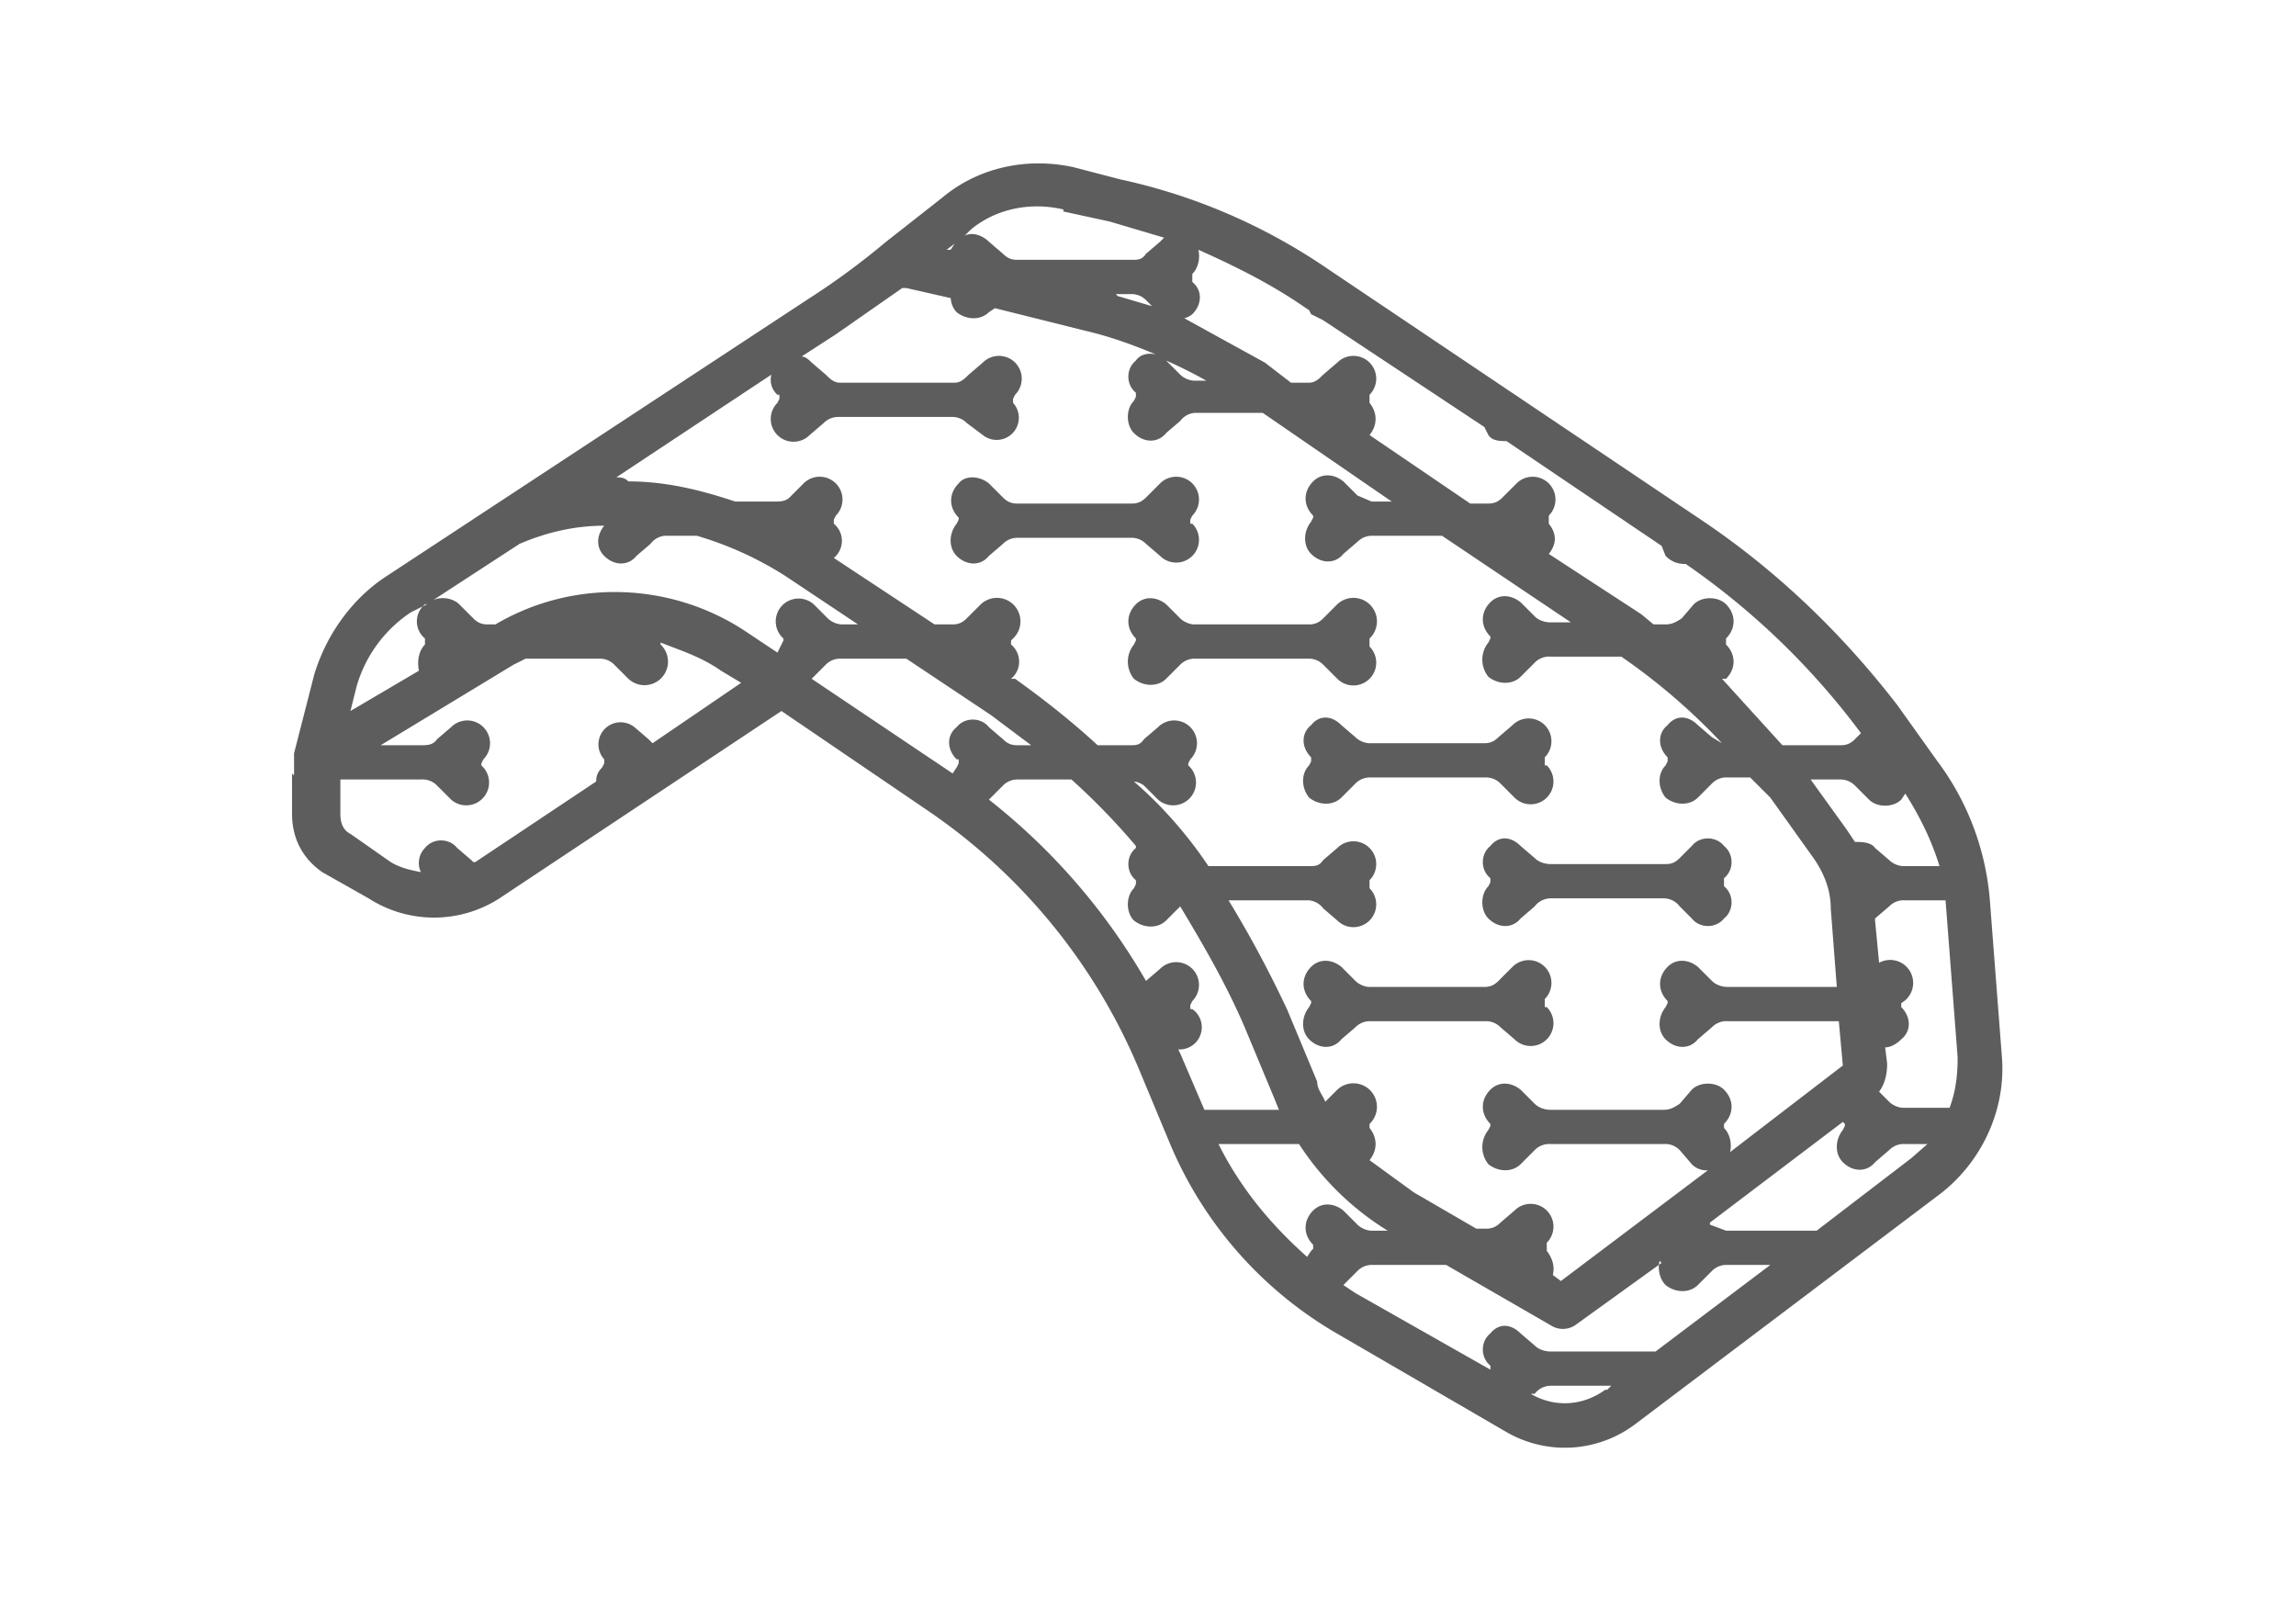 <svg viewBox="0 0 114 80" xmlns="http://www.w3.org/2000/svg" xml:space="preserve" style="fill-rule:evenodd;clip-rule:evenodd;stroke-linejoin:round;stroke-miterlimit:2"><path d="M14.6 38.5v-1.1l1-3.9c.6-2 1.9-3.8 3.6-4.9l21-13.8c1.4-.9 2.6-1.8 3.8-2.8l2.8-2.2c1.8-1.5 4.2-2 6.5-1.5l2.3.6c3.7.8 7.2 2.3 10.4 4.5l18.6 12.5c3.7 2.5 6.9 5.6 9.6 9.1l2 2.8c1.5 2 2.4 4.4 2.6 6.9l.6 7.8c.2 2.6-1 5.2-3.1 6.8L81.2 70.7a5.8 5.8 0 0 1-6.4.4l-8.6-5a19.7 19.7 0 0 1-8.1-9.3l-1.5-3.6a29.1 29.1 0 0 0-10.6-13l-7.2-4.9-14 9.3a6 6 0 0 1-6.5 0L16 43.3c-1-.7-1.5-1.7-1.5-2.9v-2Zm28-7.5L39 28.6a17.1 17.1 0 0 0-4.4-2H33a1 1 0 0 0-.7.4l-.7.6c-.4.5-1.1.5-1.6 0-.4-.4-.4-1 0-1.5-1.4 0-2.8.3-4.2.9l-4.3 2.8c.4-.2 1-.1 1.3.2l.7.7c.2.2.4.3.7.3h.4c3.9-2.3 8.8-2.1 12.5.4l1.5 1 .2-.4.1-.2v-.1a1.1 1.1 0 0 1 1.5-1.7l.7.7c.2.2.5.3.7.3h.8Zm-21.4-1-.8.4a6.6 6.6 0 0 0-2.7 3.7l-.3 1.2 3.4-2c-.1-.5 0-1 .3-1.3V31.7a1.1 1.1 0 0 1 0-1.7Zm30 7-2-1.5-4.2-2.8h-3.3a1 1 0 0 0-.7.3l-.7.7 7 4.7.2-.3.1-.2v-.2h-.1c-.5-.5-.5-1.2 0-1.6.4-.5 1.2-.5 1.6 0l.7.6c.2.2.4.3.7.3h.7Zm5.2 5a34 34 0 0 0-3.2-3.3h-2.7a1 1 0 0 0-.7.3l-.7.7a31.3 31.3 0 0 1 7.8 9l.7-.6a1.1 1.1 0 1 1 1.6 1.6l-.1.2v.2h.1a1.1 1.1 0 0 1-.7 2l.1.2 1.2 2.8h3.7l-.2-.5-1.5-3.6c-.9-2.1-2-4-3.2-6l-.7.7c-.4.4-1.1.4-1.6 0-.4-.4-.4-1.2 0-1.6l.1-.2v-.2c-.5-.4-.5-1.2 0-1.6Zm12.5 19.1a14 14 0 0 1-4.4-4.3h-4c1.1 2.2 2.6 4 4.4 5.6l.2-.3.1-.1v-.2c-.5-.5-.5-1.2 0-1.7.4-.4 1-.4 1.5 0l.7.7c.2.2.5.3.7.3h.8Zm21-22.4 1.8 2.5.4.6c.3 0 .8 0 1 .3l.7.6c.2.2.5.3.7.3h1.8c-.4-1.3-1-2.5-1.7-3.6l-.2.3c-.4.4-1.2.4-1.6 0l-.7-.7a1 1 0 0 0-.7-.3h-1.6Zm3.2 7 .2 2.1a1.1 1.1 0 0 1 1.1 2V50c.5.5.5 1.2 0 1.6-.2.2-.5.4-.8.4l.1.8c0 .5-.1 1-.4 1.4l.5.5c.2.2.5.3.7.3h2.3c.3-.8.4-1.6.4-2.5l-.6-7.8h-2a1 1 0 0 0-.8.3l-.7.6Zm-1.6 10-6.6 5v.1l.8.3h4.5l4.7-3.6.8-.7h-1.1a1 1 0 0 0-.8.3l-.7.6c-.4.5-1.1.5-1.6 0-.4-.4-.4-1.1 0-1.6l.1-.2v-.1Zm0 0Zm-9 7-4.3 3.1a1.1 1.1 0 0 1-1.2 0l-5.2-3h-3.7a1 1 0 0 0-.7.3l-.7.7.6.4L74 68V67.8c-.5-.4-.5-1.2 0-1.6.4-.5 1-.5 1.5 0l.7.6c.2.2.5.3.8.3h5.2l5.7-4.3h-2.2a1 1 0 0 0-.7.3l-.7.7c-.4.4-1.1.4-1.6 0-.3-.3-.4-.8-.3-1.2Zm3-29 3 3.3h2.9c.3 0 .5-.1.7-.3l.3-.3a37 37 0 0 0-8.7-8.4c-.4 0-.7-.1-1-.4l-.2-.5-7.7-5.2c-.3 0-.7 0-.9-.3l-.2-.4-8-5.3-.6-.3-.1-.2-.3-.2c-1.6-1.1-3.4-2-5.2-2.8.1.4 0 .9-.3 1.2v.4c.5.4.5 1.1 0 1.6a1 1 0 0 1-.4.2l4 2.2 1.3 1h.9c.3 0 .5-.2.7-.4l.7-.6a1.1 1.1 0 1 1 1.6 1.6v.4c.4.5.4 1.1 0 1.6l5 3.4H73.9c.3 0 .5-.1.7-.3l.7-.7a1.1 1.1 0 1 1 1.6 1.6v.4c.4.5.4 1 0 1.5l4.6 3 .6.5h.6c.3 0 .5-.1.8-.3l.6-.7c.4-.4 1.2-.4 1.6 0 .5.5.5 1.2 0 1.7V32c.5.5.5 1.2 0 1.7h-.2Zm-30-19 1.7.5-.3-.3a1 1 0 0 0-.7-.3h-.8Zm-2.7-4.2Zm5 1.3-2.7-.8-2.3-.5v-.1c-1.7-.4-3.4 0-4.6 1l-.3.3c.4-.2.9 0 1.2.3l.7.6c.2.2.4.3.7.3h5.7c.3 0 .5 0 .7-.3l.7-.6.2-.2Zm-10.4.3-.4.3h.2l.2-.3Zm32.4 57V69Zm0-.1.2-.2h-3a1 1 0 0 0-.8.4H76c1.2.7 2.6.6 3.7-.2Zm-41-37s-.1 0 0 0v.1Zm0-.3ZM49.7 39Zm-28.5-7.3ZM58.5 45Zm-2.2-1Zm2.9 6Zm-.1-.3ZM67.3 63Zm-2-1.3h-.1Zm29-12Zm.1.4Zm-2.8 5.6Zm-6.6 5Zm-11 7Zm11.5-36.1Zm.1.4Zm6.6 4.6ZM59.2 14Zm0-.4Zm0 0Zm8.8 6.5Zm0-.5Zm8.8 6.5Zm0-.4Zm-46.2 5Zm-4.5 2-.6.3-6.6 4h2c.3 0 .6 0 .8-.3l.7-.6a1.1 1.1 0 1 1 1.6 1.6l-.1.2v.1a1.1 1.1 0 0 1-1.5 1.7l-.7-.7a1 1 0 0 0-.8-.3h-4v1.7c0 .4.1.8.5 1l2 1.4c.5.3 1 .4 1.5.5-.2-.4-.1-.9.2-1.2.4-.5 1.2-.5 1.6 0l.7.6.1.1h.1l6-4c0-.3.1-.5.3-.7l.1-.2v-.2a1.1 1.1 0 0 1 1.5-1.6l.7.6.2.2 4.4-3-1-.6c-1-.7-2-1-3-1.4v.1a1.1 1.1 0 0 1-1.6 1.7l-.7-.7a1 1 0 0 0-.7-.3H26Zm-2.2 5Zm0 .4Zm8.9-6Zm12-17.9Zm2.4.6-2.2-.5h-.2l-3.3 2.3-1.7 1.1c.2 0 .4.2.5.3l.7.6c.2.2.4.4.7.4h5.7c.3 0 .5-.2.7-.4l.7-.6a1.1 1.1 0 1 1 1.6 1.6l-.1.2v.2a1.1 1.1 0 0 1-1.5 1.6L48 21a1 1 0 0 0-.7-.3h-5.7a1 1 0 0 0-.7.3l-.7.6a1.1 1.1 0 1 1-1.6-1.6l.1-.2v-.2h-.1a1 1 0 0 1-.3-1l-7.7 5.1c.2 0 .4 0 .6.2 2 0 3.8.5 5.3 1h2c.2 0 .5 0 .7-.2l.7-.7a1.1 1.1 0 1 1 1.6 1.6l-.1.2v.2a1.1 1.1 0 0 1 0 1.7l5 3.3h.9c.3 0 .5-.1.7-.3l.7-.7a1.1 1.1 0 1 1 1.6 1.7l-.1.1v.2a1.1 1.1 0 0 1 0 1.7h.2c1.4 1 2.8 2.1 4.1 3.3h1.6c.3 0 .5 0 .7-.3l.7-.6a1.1 1.1 0 1 1 1.6 1.6l-.1.2v.1a1.1 1.1 0 0 1-1.5 1.7l-.7-.7a1 1 0 0 0-.5-.2C57.7 40 59 41.5 60 43h5c.3 0 .5 0 .7-.3l.7-.6a1.1 1.1 0 1 1 1.6 1.6v.4a1.1 1.1 0 0 1-1.6 1.6l-.7-.6a1 1 0 0 0-.7-.4h-4c1.1 1.8 2 3.5 2.9 5.4l1.5 3.6c0 .4.3.7.4 1l.6-.6a1.1 1.1 0 1 1 1.6 1.7V56c.4.5.4 1.1 0 1.6l2.2 1.6 3.1 1.8h.5c.3 0 .5-.1.7-.3l.7-.6a1.1 1.1 0 1 1 1.6 1.6V62.1c.3.4.4.8.3 1.2l.4.3 7.3-5.5a1 1 0 0 1-.8-.3l-.6-.7a1 1 0 0 0-.8-.3H77a1 1 0 0 0-.8.3l-.7.7c-.4.4-1.1.4-1.6 0-.4-.5-.4-1.2 0-1.7l.1-.2v-.1c-.5-.5-.5-1.2 0-1.7.4-.4 1-.4 1.5 0l.7.7c.2.2.5.3.8.3h5.6c.3 0 .5-.1.8-.3l.6-.7c.4-.4 1.2-.4 1.6 0 .5.5.5 1.2 0 1.7V56c.3.3.4.8.3 1.2l5.6-4.3-.2-2.2h-5.5a1 1 0 0 0-.8.3l-.7.6c-.4.5-1.1.5-1.6 0-.4-.4-.4-1.1 0-1.6l.1-.2v-.1c-.5-.5-.5-1.2 0-1.7.4-.4 1-.4 1.5 0l.7.7c.2.2.5.3.8.3h5.4l-.3-3.9c0-1-.4-1.9-1-2.7l-2-2.8-1-1h-1.1a1 1 0 0 0-.8.3l-.7.7c-.4.4-1.1.4-1.6 0-.4-.5-.4-1.2 0-1.6l.1-.2v-.2c-.5-.5-.5-1.2 0-1.6.4-.5 1-.5 1.5 0l.7.6.5.3a31 31 0 0 0-5-4.3H77a1 1 0 0 0-.8.3l-.7.7c-.4.4-1.1.4-1.6 0-.4-.5-.4-1.2 0-1.7l.1-.2v-.1c-.5-.5-.5-1.2 0-1.7.4-.4 1-.4 1.5 0l.7.7c.2.2.5.3.8.3h1l-6.4-4.3h-3.5a1 1 0 0 0-.7.3l-.7.6c-.4.5-1.1.5-1.6 0-.4-.4-.4-1.1 0-1.6l.1-.2v-.1c-.5-.5-.5-1.2 0-1.7.4-.4 1-.4 1.5 0l.7.7.7.3h1l-6.4-4.4h-3.4a1 1 0 0 0-.7.4l-.7.6c-.4.5-1.1.5-1.6 0-.4-.4-.4-1.2 0-1.6l.1-.2v-.2c-.5-.4-.5-1.2 0-1.6.2-.3.6-.4 1-.3-1.2-.5-2.3-.9-3.6-1.2l-4.4-1.1-.3.2c-.4.4-1.1.4-1.6 0-.2-.2-.3-.5-.3-.8Zm12.7 4.1a24 24 0 0 0-2-1l.7.7c.2.2.5.3.7.3h.6Zm-9.6.7Zm0 .4c.1 0 .1 0 0 0h.1Zm-8.7 6v.1Zm-.1-.3Zm8.9 6.3v.1Zm-.1-.3Zm8.9 6.4Zm-.1-.4Zm8.9 6.4Zm0-.4Zm0 12v.1Zm8.7 6.1Zm8.8-6Zm-11.5 0Zm0-24.1Zm-8.8-6ZM56.3 20Zm-7.2-4.4Zm0 0Zm-1.6 0Zm0 0ZM56.3 32l.1-.2v-.1c-.5-.5-.5-1.2 0-1.7.4-.4 1-.4 1.5 0l.7.7c.2.2.5.3.7.3H65c.3 0 .5-.1.7-.3l.7-.7a1.1 1.1 0 1 1 1.6 1.7v.4a1.1 1.1 0 0 1-1.6 1.6l-.7-.7a1 1 0 0 0-.7-.3h-5.7a1 1 0 0 0-.7.3l-.7.7c-.4.4-1.1.4-1.6 0-.4-.5-.4-1.2 0-1.7v.1Zm11.6-.3ZM47.5 26l.1-.2v-.1c-.5-.5-.5-1.2 0-1.7.3-.4 1-.4 1.5 0l.7.7c.2.2.4.3.7.3h5.7c.3 0 .5-.1.7-.3l.7-.7a1.1 1.1 0 1 1 1.6 1.6l-.1.2v.2c.1 0 .1 0 0 0h.1a1.1 1.1 0 0 1-1.6 1.6l-.7-.6a1 1 0 0 0-.7-.3h-5.7a1 1 0 0 0-.7.3l-.7.6c-.4.5-1.1.5-1.6 0-.4-.4-.4-1.1 0-1.6Zm11.6-.3ZM76.8 50a1.1 1.1 0 0 1-1.6 1.6l-.7-.6a1 1 0 0 0-.7-.3H68a1 1 0 0 0-.7.3l-.7.6c-.4.5-1.1.5-1.6 0-.4-.4-.4-1.1 0-1.6l.1-.2v-.1c-.5-.5-.5-1.2 0-1.7.4-.4 1-.4 1.5 0l.7.7c.2.2.5.3.7.3h5.7c.3 0 .5-.1.7-.3l.7-.7a1.1 1.1 0 1 1 1.6 1.6v.4Zm0-.3Zm-11.6 0ZM85.6 44c.5.4.5 1.2 0 1.6-.4.5-1.2.5-1.6 0l-.6-.6a1 1 0 0 0-.8-.4H77a1 1 0 0 0-.8.4l-.7.6c-.4.5-1.1.5-1.6 0-.4-.4-.4-1.2 0-1.6l.1-.2v-.2c-.5-.4-.5-1.2 0-1.6.4-.5 1-.5 1.5 0l.7.6c.2.2.5.3.8.3h5.6c.3 0 .5 0 .8-.3l.6-.6c.4-.5 1.2-.5 1.6 0 .5.4.5 1.2 0 1.6v.4Zm0-.4Zm-11.6 0Zm2.8-5.6a1.1 1.1 0 0 1-1.6 1.6l-.7-.7a1 1 0 0 0-.7-.3H68a1 1 0 0 0-.7.3l-.7.7c-.4.4-1.1.4-1.6 0-.4-.5-.4-1.2 0-1.6l.1-.2v-.2c-.5-.5-.5-1.2 0-1.6.4-.5 1-.5 1.5 0l.7.6c.2.2.5.3.7.3h5.7c.3 0 .5-.1.7-.3l.7-.6a1.1 1.1 0 1 1 1.6 1.6v.4Zm0-.4Z" style="fill:#5d5d5d"/></svg>
